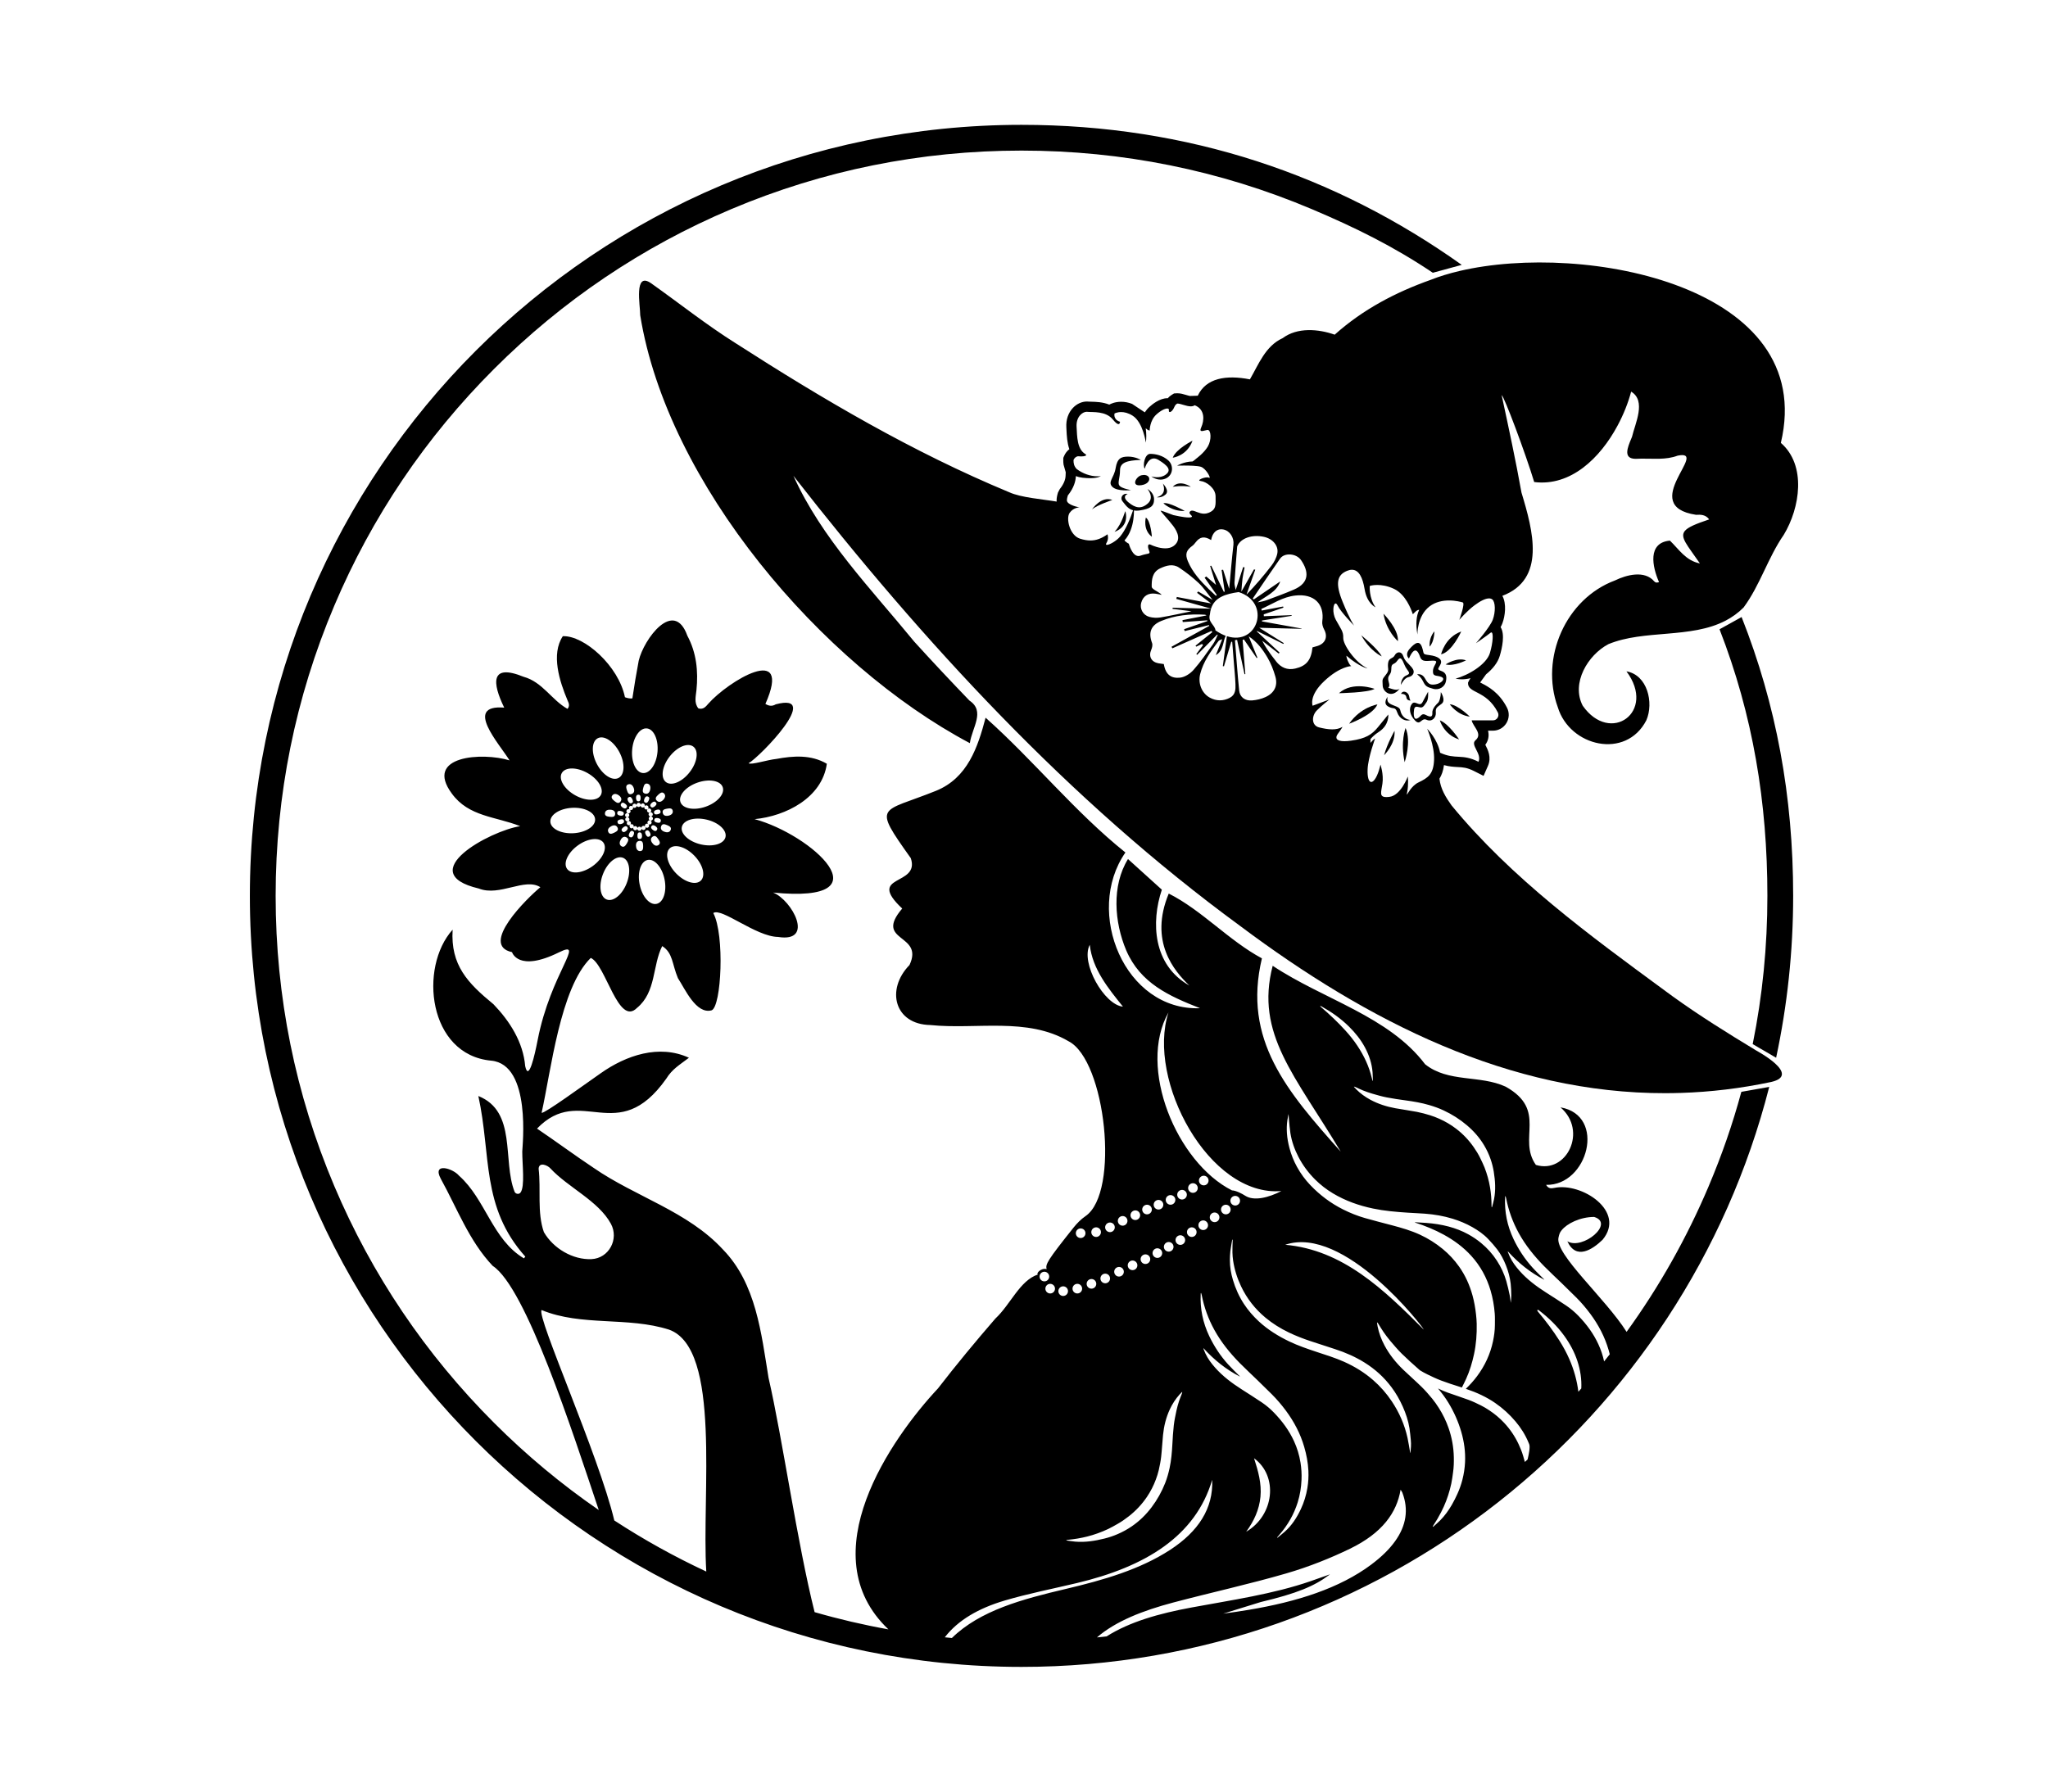 <svg viewBox="0 0 1876.14 1641.81" xmlns="http://www.w3.org/2000/svg" id="Layer_1"><path d="M1565.39,1086.7c-20.11,47.52-45.29,92.21-75.29,133.67-19.65-30.98-65.79-71.09-62.39-86.37.76-3.41,1.15-4.58,2.82-6.67,4.93-6.21,16.98-12.23,29.82-12.26,19.26,5.79-10.67,30.7-24.52,22.31,7.99,17.48,22.96,7.58,32.23-1.35,21.86-26.21-19.21-52.78-44.12-47.57-2.58.44-5.37,1.07-7.58-2.79,38.27.93,55.56-63.63,13.17-71.01,25.13,21.48,5.65,61.37-22.53,52.74-17.06-24.06,10.9-50.07-27.63-71.67-23.63-10.94-52.68-3.56-73.86-20.58-33.31-44.06-93.18-59.31-139.62-90.22-16.29,62.48,20.74,100.58,62.34,170.33-49.27-55.28-90.02-102.47-72.21-177.13-30.49-16.41-54.73-43.9-85.35-59.37-18.27,43.98,5.05,70.96,18.82,84.23-33.37-18.79-35.11-58.03-25.14-87.79l-31.01-28.06c-15.11,24.45-12.53,57.91-1.59,83.74,12.93,29.98,39.07,41.74,67.6,52.93-68.9,2.64-106.31-87.98-68.38-142.69-46.51-37.28-83.65-83.93-128.08-123.51-7.14,27-16.4,55.23-45.49,67.02-50.98,20.53-58.53,11.77-23.05,61.67,8.89,26.07-41.67,14.33-7.85,46.17-26.47,31.12,20.44,22.63,6.66,51.77-21.92,22.55-13.71,54.4,19.07,54.98,41.79,4.33,88.79-7.46,126.7,14.89,33.94,17.37,47.13,138.5,15.52,160.18-4.23,2.91-7.87,6.61-11.08,10.64-24.04,30.16-25.85,33.64-24.52,37.98-4.99-1.42-9.9,3.79-8.09,4.92-16.55,5.49-25.02,27.44-38.9,40.35-18.13,20.94-35.66,42.11-52.6,64.03-42.5,45.43-117.56,152.3-45.41,220.76-22.8-4.09-45.35-9.35-67.6-15.78-15.91-63.22-29.55-159.84-42.2-214.71-6.7-41.01-11.38-86.31-41.73-117.53-32.3-35.07-80.09-48.27-118.56-74.88-17.61-11.72-34.21-24.07-51.8-35.95,40.24-41.71,73.51,17.59,118.34-45.66,5.57-9.02,12.19-12.63,20.83-19.26-27.33-12.56-57.59-2.23-80.88,14.24-16.49,11.49-51.36,36.98-54.11,36.24,8.54-37.75,16.99-114.66,45.05-141.96,13.83,6.12,25.18,63.21,42.37,45.79,17.64-14.49,14.02-38.63,23.07-56.63,9.94,6.37,8.91,16.36,14.41,29.41,6.5,9.9,16.62,33.28,30.83,29.46,9-3.27,12.15-69.2,1.56-89.14,7.41-5.33,39.05,21.59,59.32,21.89,33.83,5.46,13.04-33.66-4.53-40.66,106.32,10.46,34.79-53.4-16.95-67.27,28.58-2.72,61.84-19.53,66.18-50.75-14.48-8.5-30.76-7.29-46.34-4.41-8.06.79-22.94,5.71-25.33,3.93,10.87-6.29,67.98-65.38,24.86-53.97-3.23,1.9-6.12,1.67-9.46-.39,25.21-57.12-34.35-20.6-52.29-.2-2.42,2.79-4.64,5.62-9.14,4.3-4.11-5.16-2.31-11.03-1.75-16.73,1.76-17.39,0-34.33-8.34-49.86-12.3-34.37-39.92,3.13-44.55,22.89-2.17,11.39-4.14,23.29-5.81,34.55-2.33.28-4.78-.3-6.81-1.07-5.76-28.56-37.21-56.68-56.9-55.94-11.01,16.57-3.02,41.4,4.34,58.85,1.21,2.63,2.19,5.02-.05,7.76-14.46-8.03-22.93-24.69-40.27-29.41-30.7-12.51-28.65,5.81-17.72,28.26-37.48-2.94-4.55,33.01,4.88,48.35-24.67-7.6-78.68-4.45-52.84,30.43,15.44,21.29,40.09,20.91,62.61,29.85-27.52,4.2-98.72,42.77-37.95,57.13,19.2,7.62,42.08-10.27,56.43-1.21-11.74,9.66-56.24,53.04-25.98,59.51,0,0,5.44,18.74,42.89.25,25.33-12.51-7.51,18.88-19.42,80.41-2.68,13.78-8.24,38.53-11.39,23.84-1.86-22.11-14.22-41.34-29.06-56.76-23.65-19.43-39.46-35.83-37.42-68.34-31.08,34.49-22.5,114.65,35.29,120.03,37.29,3.43,28.5,79.29,28.5,83.19-.06,11.75,2.63,32.16-1.64,37.72-1.48,1.9-4.6,1.32-5.46-.93-11.19-28.7,2.33-73.37-33.14-87.58,11.97,54.22,2.31,101.65,43.04,147.17-.74.91-.54.68-1.29,1.59-28.89-17.2-35.11-54.14-59.38-75.7-5.81-6.99-24.94-12.46-16.76,2.8,15,27.11,25.92,56.96,47.55,79.79,30.31,19.59,72.9,151.28,97.16,223.72-34.13-23.49-66.18-50.16-95.89-79.87-62.75-62.74-112.02-135.76-146.43-217.08-35.62-84.17-53.69-173.59-53.69-265.8s18.06-181.61,53.69-265.8c34.41-81.32,83.68-154.35,146.43-217.07,62.77-62.72,135.84-111.97,217.21-146.37,84.21-35.59,173.7-53.66,265.95-53.66s181.74,18.06,265.97,53.66c40.17,16.99,74.95,34.22,110.82,58.28l26.48-7.22c-115.54-82.25-250.61-128.32-403.28-128.32-390.4,0-706.88,316.31-706.88,706.49s316.48,706.49,706.88,706.49c329.95,0,607.05-225.94,684.98-531.44,0,0-25.49,4.52-25.54,4.52-8.01,29.61-17.78,57.73-29.83,86.23ZM574.08,809.34c-4.12,10.56-12.34,17.21-18.32,14.87-6-2.34-7.51-12.79-3.37-23.35,4.12-10.56,12.32-17.23,18.33-14.89,6,2.34,7.49,12.81,3.35,23.37ZM573.61,761.38c-1.27,1.09-2.56,1.54-3.65.27-1.09-1.27-.42-2.31.83-3.4,1.27-1.09,2.69-1.81,3.78-.54,1.09,1.27.32,2.57-.96,3.67ZM574.24,772.84c-1.34,2.2-2.69,3.9-4.92,2.58-2.22-1.32-1.9-3.95-.58-6.17,1.32-2.23,3.18-3.21,5.38-1.87,2.23,1.32,1.45,3.23.13,5.46ZM569.19,754.98c-1.64.44-2.99.28-3.43-1.34-.41-1.61.63-2.27,2.25-2.71,1.62-.41,3.19-.46,3.62,1.16.42,1.62-.83,2.47-2.44,2.88ZM562.85,762.92c-2.33,1.15-4.39,1.84-5.54-.47-1.16-2.33.52-4.36,2.85-5.52,2.31-1.15,4.37-.97,5.54,1.35,1.15,2.31-.54,3.49-2.85,4.64ZM571.41,745.76c-.32,1.65-1.81,1.86-3.45,1.54-1.64-.32-2.82-1.05-2.49-2.69.31-1.64,1.54-1.76,3.18-1.45,1.64.32,3.08.96,2.75,2.6ZM568.29,734.62c-1.62,2.01-3.4.97-5.41-.66-2.01-1.64-3.49-3.23-1.87-5.24,1.65-2,4.2-1.32,6.2.3,2.01,1.62,2.72,3.6,1.09,5.6ZM563.52,746.06c-.28,2.58-2.34,2.66-4.91,2.38-2.58-.28-4.69-.83-4.41-3.4.28-2.56,2.8-3.37,5.37-3.1,2.58.28,4.23,1.56,3.95,4.12ZM580.38,765.22c-.68,1.53-1.64,2.5-3.18,1.83-1.53-.68-1.38-1.9-.71-3.43.68-1.53,1.62-2.79,3.16-2.11,1.53.68,1.4,2.17.72,3.71ZM581.42,760.7c-1.01-.33-1.57-1.43-1.24-2.42,0-.02.02-.05.03-.06-.02.02-.03.05-.05.06-.66.83-1.86.98-2.69.32-.83-.66-.99-1.86-.33-2.69.03-.05.06-.08.09-.09-.03.03-.06.05-.11.08-.9.55-2.08.28-2.64-.63-.55-.9-.28-2.08.61-2.64.02-.02.03-.02.05-.03-.02.02-.05.02-.05.02-1.04.22-2.05-.44-2.28-1.48-.22-1.04.44-2.06,1.48-2.27.05-.02.09-.02.14-.02-.05,0-.09,0-.14-.02-1.04-.14-1.76-1.12-1.62-2.16.14-1.05,1.12-1.79,2.17-1.64h.06s-.05,0-.06-.02c-.93-.5-1.27-1.67-.77-2.61.49-.93,1.65-1.27,2.58-.79.02,0,.03.02.05.02l-.03-.03c-.71-.79-.65-2,.14-2.71.8-.71,2-.64,2.72.14.02.03.05.05.06.08-.02-.03-.03-.06-.05-.09-.41-.98.08-2.09,1.07-2.49.98-.39,2.09.08,2.5,1.07,0,.02.02.03.02.05v-.06c-.05-1.05.79-1.95,1.86-1.97,1.05-.05,1.94.79,1.98,1.86v.05s.02-.05.02-.05c.33-1.01,1.4-1.57,2.41-1.24,1.01.33,1.57,1.42,1.24,2.42t-.02.03s.02-.02.03-.03c.64-.83,1.86-.98,2.69-.32.83.65.99,1.86.33,2.69-.03.05-.06.08-.09.09.03-.03.06-.05.11-.08.9-.55,2.08-.28,2.64.61.57.91.28,2.09-.61,2.66-.03.02-.06.03-.09.03.03,0,.08-.02.09-.02,1.04-.22,2.05.44,2.28,1.48.22,1.04-.44,2.06-1.48,2.27-.05.02-.09.02-.13.02.03,0,.08,0,.13.02,1.04.14,1.76,1.12,1.62,2.17-.14,1.05-1.12,1.78-2.17,1.62-.03,0-.06-.02-.08-.02.02,0,.03.02.06.03.94.5,1.29,1.67.79,2.61-.49.93-1.65,1.27-2.58.79-.03-.02-.06-.03-.09-.05.03.02.05.03.08.06.71.79.65,2-.14,2.71-.8.71-2.01.65-2.72-.14-.02-.03-.05-.05-.06-.08.02.03.03.06.05.09.41.97-.08,2.09-1.07,2.49-.98.39-2.09-.08-2.5-1.07-.02-.03-.02-.05-.02-.06v.08c.03,1.05-.79,1.94-1.86,1.97-1.05.05-1.94-.79-1.98-1.86v-.05s-.02.03-.02.05c-.33,1.01-1.4,1.57-2.41,1.24ZM575.99,730.48c1.48-.77,2.36.11,3.13,1.59.79,1.48,1.18,3-.33,3.78-1.48.79-2.56-.25-3.35-1.73-.77-1.49-.93-2.85.55-3.63ZM582.66,731.2c-.05-1.67.39-2.96,2.08-3.02,1.67-.06,2.08,1.1,2.12,2.77.06,1.68-.25,3.23-1.92,3.29-1.68.06-2.22-1.35-2.28-3.04ZM597.91,766.59c2.14-1.46,3.54.03,5.02,2.16,1.46,2.12,2.44,4.08.32,5.55-2.14,1.46-4.39.08-5.85-2.05-1.48-2.11-1.61-4.2.52-5.66ZM596.84,756.98c.99-1.34,2.42-.88,3.78.13,1.34,1.01,2.08,2.16,1.09,3.51-1.01,1.34-2.17.91-3.51-.08-1.34-1.01-2.36-2.22-1.35-3.56ZM602.15,753.78c-1.65-.31-3.08-.96-2.75-2.6.31-1.64,1.81-1.86,3.45-1.54,1.64.32,2.8,1.05,2.49,2.69-.32,1.64-1.54,1.78-3.18,1.45ZM602.8,746.01c-1.62.41-3.19.46-3.62-1.16-.44-1.62.83-2.45,2.44-2.88,1.64-.44,2.99-.3,3.43,1.34.41,1.62-.63,2.27-2.25,2.71ZM600,738.69c-1.26,1.09-2.68,1.81-3.76.53-1.09-1.27-.31-2.58.96-3.67,1.27-1.09,2.57-1.54,3.65-.27,1.09,1.27.42,2.31-.85,3.4ZM595.55,723.84c-.66,2.52-2.14,3.97-4.64,3.32-2.5-.65-2.3-2.71-1.65-5.21.65-2.5,1.48-4.52,3.98-3.87,2.5.65,2.96,3.26,2.31,5.76ZM594.32,733.33c-.68,1.53-1.62,2.8-3.16,2.12-1.53-.68-1.4-2.19-.72-3.71.68-1.54,1.64-2.52,3.16-1.84,1.54.68,1.4,1.89.72,3.43ZM594.82,766.46c-1.48.77-2.36-.11-3.13-1.59-.79-1.48-1.16-3.01.32-3.78,1.5-.79,2.58.25,3.37,1.73.77,1.5.93,2.86-.55,3.63ZM588.15,765.74c.05,1.67-.39,2.96-2.08,3.02-1.67.06-2.08-1.1-2.12-2.77-.06-1.68.25-3.23,1.92-3.29,1.68-.06,2.22,1.35,2.28,3.04ZM582.61,774.96c-.09-2.6.93-4.41,3.52-4.48,2.58-.09,2.96,1.94,3.04,4.52.09,2.58-.16,4.75-2.72,4.85-2.6.08-3.76-2.28-3.84-4.88ZM601.41,828.22c-6.31,1.27-13.23-6.72-15.45-17.83-2.25-11.12,1.05-21.16,7.38-22.44,6.29-1.26,13.23,6.72,15.45,17.84,2.23,11.13-1.07,21.16-7.38,22.42ZM608.34,762.01c-2.39-.99-3.6-2.67-2.61-5.07.99-2.38,2.99-1.87,5.38-.88,2.39.99,4.25,2.11,3.26,4.5-.99,2.38-3.63,2.44-6.03,1.45ZM611.12,740.96c2.53-.46,4.72-.52,5.18,2.03.46,2.53-1.73,4.03-4.28,4.48-2.55.44-4.48-.3-4.94-2.85-.46-2.55,1.5-3.21,4.04-3.67ZM642,806.9c-4.63,4.48-14.76,1.51-22.64-6.64-7.9-8.13-10.56-18.38-5.92-22.86,4.61-4.47,14.76-1.5,22.64,6.66,7.9,8.13,10.54,18.36,5.92,22.85ZM664.61,767.03c-1.46,6.26-11.61,9.25-22.64,6.67-11.05-2.6-18.8-9.77-17.34-16.03,1.46-6.28,11.61-9.25,22.64-6.66,11.05,2.56,18.8,9.76,17.34,16.02ZM662.07,721.27c2.14,6.06-4.78,14.05-15.47,17.84-10.67,3.79-21.09,1.95-23.23-4.12-2.17-6.06,4.75-14.05,15.44-17.84,10.7-3.79,21.1-1.95,23.26,4.12ZM613.4,693.25c6.95-8.97,16.69-13.04,21.78-9.1,5.1,3.92,3.6,14.4-3.35,23.35-6.94,8.97-16.68,13.04-21.78,9.11-5.1-3.95-3.59-14.4,3.35-23.37ZM608.43,727.14c1.75,1.9.71,4.33-1.18,6.09-1.9,1.76-3.95,2.19-5.7.28-1.76-1.9-.47-3.51,1.42-5.26,1.9-1.78,3.7-3.02,5.46-1.12ZM579.12,686.86c.98-11.28,6.99-19.98,13.39-19.43,6.4.57,10.79,10.18,9.82,21.48-.99,11.3-6.99,20-13.41,19.43-6.42-.55-10.81-10.16-9.8-21.48ZM575.58,718.68c2.45-.82,4.23,1.13,5.05,3.59.8,2.47.33,4.48-2.12,5.3-2.45.82-3.4-1.02-4.2-3.49-.8-2.45-1.2-4.59,1.27-5.4ZM572.62,736.41c1.34,1.01,2.36,2.22,1.35,3.56-.99,1.34-2.42.87-3.78-.13-1.34-1.01-2.08-2.16-1.09-3.51,1.01-1.34,2.17-.91,3.51.08ZM547.57,676.46c5.7-2.99,14.6,2.72,19.86,12.75,5.29,10.04,4.94,20.61-.76,23.62-5.7,2.99-14.59-2.72-19.87-12.76-5.27-10.04-4.92-20.61.77-23.6ZM514.65,708.34c3.16-5.59,13.74-5.59,23.6,0,9.85,5.59,15.28,14.66,12.12,20.25-3.18,5.6-13.75,5.62-23.62.02-9.85-5.59-15.28-14.65-12.1-20.27ZM504.17,752.96c-.35-6.42,8.54-12.13,19.87-12.76,11.31-.63,20.79,4.08,21.13,10.5.36,6.42-8.53,12.15-19.86,12.78-11.31.63-20.79-4.08-21.15-10.51ZM519.51,796.17c-3.78-5.21.61-14.84,9.8-21.48,9.19-6.66,19.68-7.82,23.46-2.61,3.76,5.22-.63,14.84-9.8,21.49-9.19,6.64-19.7,7.8-23.46,2.6ZM504.2,1070.58c16.18,17.48,44.07,29.79,55.43,50.75,7.6,14.05-1.81,31.67-17.78,32.4-16.98.77-34.95-9.71-43.62-24.77-6.34-18.02-2.56-38.98-4.8-58.05.33-6.67,8.4-3.07,10.76-.33ZM562.75,1393.21v-.02c-14.22-59.82-71.58-187.28-66.59-192.8,36.71,15.15,79.05,5.87,116.79,17.97,48.15,17.34,29.71,151.29,34.07,221.64-29.27-13.64-57.39-29.27-84.26-46.8ZM1287.65,1008.27c7.27,1.01,14.51,2.2,21.57,4.28,4.59,1.34,9.09,2.94,13.42,4.99,7.63,3.57,14.71,8.07,21.18,13.55,6.25,5.3,11.6,11.36,15.81,18.44,2.39,4.01,4.36,8.23,5.88,12.63,1.29,3.73,2.27,7.55,2.9,11.44,1.35,8.39,1.9,16.79.27,25.16-.49,2.47-1.23,4.91-1.84,7.35-.13,0-.27-.02-.39-.02-.03-.42-.08-.83-.08-1.24-.02-5.6-.42-11.17-1.34-16.69-1.04-6.34-2.77-12.51-5.11-18.5-1.12-2.82-2.49-5.54-3.79-8.29-1.73-3.62-3.84-7-6.12-10.29-4.53-6.5-9.91-12.15-16.21-16.93-4.75-3.62-9.87-6.62-15.31-9.03-2.72-1.2-5.52-2.33-8.37-3.19-3.97-1.21-7.98-2.33-12.04-3.12-6.56-1.26-13.19-2.12-19.75-3.32-8.01-1.46-15.7-3.9-22.94-7.79-4.78-2.58-9.16-5.74-13.01-9.61-.71-.71-1.35-1.46-2.03-2.2.05-.08.09-.16.14-.24.42.14.88.24,1.29.42,2.28,1.04,4.53,2.19,6.86,3.1,2.77,1.09,5.59,2.12,8.45,2.94,4.37,1.27,8.76,2.55,13.22,3.43,5.74,1.12,11.53,1.94,17.34,2.74ZM1210.24,922.84c-.39-.31-.64-.77-.96-1.15.52.08.9.24,1.24.42,9.25,5.15,17.78,11.16,25.19,18.46,5.89,5.79,10.89,12.1,14.67,19.12,3.89,7.24,6.34,14.79,6.99,22.66.22,2.64.2,5.3.3,7.95-.11,0-.22.02-.33.02-.24-.94-.49-1.89-.72-2.85-2.49-10.34-7-20.03-13.12-29.22-3.27-4.94-7-9.61-11.06-14.07-6.86-7.55-14.32-14.62-22.19-21.34ZM1256.34,1433.51c-29.24,21.9-68.4,34.22-112.32,41.56-7.76,1.31-15.58,2.45-23.41,3.49l.05-.02,34.19-10.57s.03-.02.05-.02c33.28-7.91,49.11-14.6,62.5-24.66,0,0,.02-.02.03-.02.31-.24.63-.49.94-.72-6.91,2.44-12.16,4.34-17.48,6.18-34.63,11.99-72.51,17.37-109.63,24.26-29.33,5.44-56.35,13.01-77.5,26.42-2.96.35-5.92.66-8.87.94,17.17-14.87,42.01-24.58,69.8-31.94,34.43-9.13,69.82-16.87,103.7-26.72,20.58-5.99,40.39-13.92,58.27-22.58,29.66-14.38,42.88-33.06,46.4-54.08.53.88,1.26,1.73,1.61,2.64,5.88,15.36,3.62,30.16-6.55,44.4-5.19,7.3-12.46,14.45-21.78,21.42ZM1135.57,1260.89c-3.53-3.57-7.18-7.02-10.53-10.73-7.03-7.77-12.76-16.46-17.28-25.92-5.84-12.24-8.47-25.13-7.82-38.66.02-.25.09-.5.14-.76.09,0,.19-.02.28-.03.19.66.42,1.31.55,1.97,2.16,11.19,6.03,21.76,11.5,31.74,6.25,11.38,14.35,21.35,23.41,30.56,5.22,5.3,10.72,10.34,16.05,15.53,4.39,4.26,8.75,8.54,13.09,12.84,4.74,4.71,9.05,9.79,13.03,15.14,7.47,10.1,13.26,21.05,16.77,33.17,2.08,7.16,3.48,14.43,3.84,21.87.25,5.33-.05,10.65-.94,15.92-1.12,6.69-3.1,13.09-5.96,19.21-3.67,7.82-8.26,15-14.79,20.77-2.16,1.92-4.45,3.71-6.69,5.55-.09-.11-.19-.2-.28-.32.72-.85,1.42-1.7,2.14-2.53,7.58-8.73,13.25-18.54,16.71-29.58,2.11-6.72,3.21-13.63,3.51-20.63.24-5.33-.09-10.65-.94-15.92-1.09-6.84-3.1-13.39-5.98-19.65-4.47-9.74-10.76-18.22-18.17-25.9-3.43-3.56-7.21-6.78-11.31-9.54-6.18-4.14-12.46-8.12-18.72-12.13-8.75-5.6-17.01-11.8-23.95-19.61-3.53-3.98-6.7-8.21-8.97-13.06-.69-1.5-1.27-3.04-1.9-4.56.08-.06.16-.11.25-.16,9.6,10.57,20.58,19.39,33.31,25.92-.08-.2-.2-.36-.35-.5ZM1099.73,1119.04c2-1.39,4.75-.9,6.14,1.12,1.39,2,.9,4.74-1.1,6.12-2,1.4-4.75.9-6.14-1.1-1.39-2-.9-4.75,1.1-6.14ZM1100.23,1078.1c2-1.38,4.75-.88,6.14,1.12,1.38,2,.88,4.74-1.12,6.14-2,1.38-4.74.88-6.14-1.12-1.39-2-.88-4.75,1.12-6.14ZM1110.16,1111.8c2-1.39,4.75-.88,6.14,1.12,1.38,2,.9,4.74-1.1,6.14-2.01,1.38-4.75.88-6.14-1.12-1.4-2-.9-4.75,1.1-6.14ZM1125.49,1111.91c-2.01,1.38-4.75.9-6.14-1.12-1.4-2-.9-4.74,1.1-6.12,2-1.4,4.75-.9,6.14,1.1,1.38,2,.9,4.75-1.1,6.14ZM1129.06,1096.57c2-1.38,4.75-.88,6.14,1.12,1.38,2,.88,4.75-1.12,6.14-2,1.39-4.74.88-6.14-1.12-1.38-2-.88-4.74,1.12-6.14ZM1148.82,1336.19c22.41,16.44,18.47,52.29-7.21,67.33,7.07-9.68,11.94-20.06,13.09-32.1,1.13-12.07-2.06-23.41-5.88-35.23ZM1292.06,1331.53c-.16-.3-.25-.63-.31-.96-.77-4.33-1.39-8.7-2.33-13-2.66-12.07-7.54-23.21-14.38-33.48-4.85-7.27-10.56-13.8-17.17-19.54-7.98-6.95-16.88-12.42-26.51-16.73-8.23-3.68-16.87-6.31-25.41-9.14-8.4-2.79-16.77-5.65-24.77-9.47-10.15-4.86-19.64-10.73-27.95-18.39-5.21-4.82-9.82-10.12-13.71-16.07-4.45-6.8-7.73-14.15-10.05-21.93-1.78-5.93-2.83-11.99-2.79-18.21.02-2.69.11-5.41.42-8.09.44-3.56,1.13-7.08,1.72-10.62h.36c.02.17.03.35.03.52-.08,3.71-.27,7.41-.2,11.13.03,2.55.28,5.11.64,7.63,1.24,8.2,3.73,16.03,7.29,23.52,5.32,11.16,12.76,20.69,22.27,28.61,6.56,5.46,13.75,9.93,21.45,13.63,6.39,3.07,13,5.63,19.72,7.87,7.52,2.5,15.07,4.92,22.61,7.38,9.52,3.08,18.63,7.05,27.14,12.37,9.6,6.01,17.84,13.47,24.61,22.55,4.14,5.54,7.54,11.5,10.34,17.81,2.82,6.34,5.02,12.87,6.11,19.73.57,3.59.85,7.22,1.23,10.84.44,4.03.03,8.04-.35,12.05ZM1177.35,1140.58c54.02-18.44,126.94,76.11,126.94,77.73-36.43-36.54-74.08-73.07-126.94-77.73ZM1070.42,927.72c-20.22,61.89,37.09,169.28,103.46,163.63-11.69,6.01-25.02,9.44-33.08,4.34-2.85-1.9-8.76-4.91-12.21-4.94-50.6-25.52-86.79-112.55-58.17-163.03ZM1095.36,1092.21c-2,1.38-4.75.9-6.14-1.1-1.39-2-.9-4.75,1.1-6.14,2.01-1.38,4.75-.9,6.14,1.1,1.39,2.01.9,4.75-1.1,6.14ZM1094.27,1132.62c-2,1.38-4.74.9-6.12-1.1-1.4-2-.9-4.75,1.1-6.14,2-1.38,4.75-.9,6.14,1.1,1.38,2,.9,4.75-1.12,6.14ZM1085.36,1098.32c-2,1.39-4.75.9-6.14-1.1-1.39-2-.9-4.75,1.12-6.14,2-1.38,4.74-.9,6.12,1.1,1.4,2,.9,4.75-1.1,6.14ZM1083.81,1139.89c-2.01,1.38-4.75.9-6.14-1.1-1.38-2.01-.9-4.75,1.1-6.14,2-1.39,4.75-.9,6.14,1.1,1.38,2,.9,4.75-1.1,6.14ZM1074.81,1103.1c-2,1.39-4.74.88-6.12-1.12-1.4-2-.9-4.75,1.1-6.14,2-1.38,4.75-.88,6.14,1.12,1.38,2,.9,4.74-1.12,6.14ZM1073.15,1146.09c-2,1.38-4.74.88-6.14-1.12-1.38-2-.88-4.75,1.12-6.14,2-1.38,4.75-.88,6.14,1.12,1.38,2,.88,4.74-1.12,6.14ZM1058.77,1100.25c2-1.38,4.75-.88,6.14,1.12,1.38,2,.9,4.75-1.12,6.14-2,1.38-4.74.88-6.12-1.12-1.4-2-.9-4.74,1.1-6.14ZM1057.73,1144.58c2.01-1.38,4.75-.88,6.14,1.12,1.4,2,.9,4.74-1.1,6.14-2,1.38-4.75.88-6.14-1.12-1.39-2-.9-4.75,1.1-6.14ZM1048.26,1104.67c2-1.4,4.74-.9,6.14,1.1,1.39,2,.88,4.75-1.12,6.14-2,1.38-4.75.9-6.14-1.12-1.38-2-.88-4.74,1.12-6.12ZM1046.8,1150.16c2-1.4,4.75-.9,6.14,1.1,1.38,2,.88,4.75-1.12,6.14-2,1.38-4.74.9-6.14-1.1-1.38-2.01-.88-4.75,1.12-6.14ZM1037.54,1109.88c2-1.4,4.74-.9,6.14,1.1,1.39,2,.88,4.75-1.12,6.14-2,1.38-4.75.9-6.14-1.12-1.38-2-.88-4.74,1.12-6.12ZM1035,1155.8c2-1.39,4.75-.9,6.14,1.1,1.38,2,.9,4.75-1.1,6.14-2.01,1.38-4.75.9-6.14-1.1-1.38-2.01-.9-4.75,1.1-6.14ZM1032.07,1116.15c1.38,2,.88,4.75-1.12,6.14-2,1.39-4.74.9-6.14-1.12-1.38-2-.88-4.74,1.12-6.12,2-1.4,4.75-.9,6.14,1.1ZM1022.6,1161.68c2-1.38,4.75-.9,6.14,1.1,1.39,2,.9,4.75-1.12,6.14-2,1.38-4.74.9-6.12-1.1-1.4-2-.9-4.75,1.1-6.14ZM1019.34,1128.21c-2,1.39-4.74.9-6.14-1.12-1.39-2-.88-4.74,1.12-6.12,2-1.4,4.75-.9,6.14,1.1,1.38,2,.88,4.75-1.12,6.14ZM998.3,865.72c2.5,22.44,17.07,40,30.42,56.66-17.12-1.51-39.1-40.28-30.42-56.66ZM1012.49,1167.03c2.42,0,4.41,1.98,4.41,4.42s-1.98,4.41-4.41,4.41-4.41-1.98-4.41-4.41,1.97-4.42,4.41-4.42ZM1001.64,1125.38c2-1.38,4.74-.9,6.14,1.1,1.38,2,.88,4.75-1.12,6.14-2,1.38-4.75.9-6.14-1.1-1.38-2-.88-4.75,1.12-6.14ZM999.87,1171.96c2.44,0,4.41,1.98,4.41,4.41s-1.97,4.42-4.41,4.42-4.41-1.98-4.41-4.42,1.97-4.41,4.41-4.41ZM995.94,1407.92c6.67-1.68,13.11-4.03,19.28-6.94,2.91-1.38,5.7-3.02,8.5-4.59,3.7-2.08,7.13-4.5,10.42-7.08,6.53-5.13,12.04-11.03,16.55-17.72,3.41-5.07,6.15-10.42,8.2-16.02,1.04-2.83,2-5.7,2.64-8.59.91-4.04,1.73-8.12,2.19-12.21.74-6.59,1.04-13.22,1.7-19.83.8-8.04,2.69-15.89,6.15-23.41,2.31-4.99,5.27-9.63,9.05-13.83.68-.76,1.43-1.48,2.16-2.22.09.03.17.08.27.11-.11.44-.17.9-.33,1.32-.9,2.36-1.9,4.69-2.68,7.08-.9,2.85-1.73,5.73-2.34,8.64-.94,4.44-1.89,8.91-2.41,13.39-.66,5.78-.99,11.58-1.31,17.39-.39,7.29-.99,14.54-2.53,21.73-1.01,4.66-2.3,9.27-4.06,13.75-3.12,7.9-7.25,15.34-12.49,22.28-5.07,6.7-11.05,12.6-18.21,17.48-4.06,2.77-8.37,5.13-12.93,7.08-3.85,1.67-7.85,3.01-11.96,4.03-8.83,2.2-17.73,3.6-26.83,2.83-2.69-.24-5.37-.71-8.04-1.07v-.39c.44-.06.88-.16,1.32-.2,5.96-.58,11.88-1.54,17.7-3.01ZM987.46,1126.37c2-1.38,4.75-.9,6.14,1.1,1.38,2,.88,4.75-1.12,6.14-2,1.38-4.74.9-6.14-1.1-1.38-2.01-.88-4.75,1.12-6.14ZM986.92,1176.36c2.42,0,4.41,1.98,4.41,4.42s-1.98,4.41-4.41,4.41-4.41-1.98-4.41-4.41,1.97-4.42,4.41-4.42ZM973.96,1178.65c2.44,0,4.41,1.98,4.41,4.41s-1.97,4.42-4.41,4.42-4.41-1.98-4.41-4.42,1.98-4.41,4.41-4.41ZM966.47,1180.79c0,2.42-1.97,4.41-4.41,4.41s-4.41-1.98-4.41-4.41,1.98-4.42,4.41-4.42,4.41,1.98,4.41,4.42ZM956.19,1165.33c2.42-.3,4.63,1.42,4.92,3.82.32,2.42-1.4,4.63-3.82,4.92-2.41.32-4.61-1.4-4.92-3.82-.3-2.41,1.42-4.61,3.82-4.92ZM920.22,1466.6c21.53-6.37,44.06-10.78,66.15-16.02,63-14.95,108.86-42.96,124.09-94.63,1.15,26.26-12.79,47.39-38.41,64.11-27.77,18.11-61.29,27.76-95.54,35.83-39.76,9.38-78.56,19.64-104.5,44.99-2.17-.19-4.34-.39-6.5-.63,12.16-15.8,31.12-26.67,54.71-33.64ZM1396.9,1339.57c-.46-1.75-.99-3.48-1.48-5.21-.6-2.11-1.32-4.19-2.14-6.22-.66-1.67-1.38-3.32-2.16-4.96-3.38-7.18-7.76-13.64-13.15-19.4-4.08-4.36-8.62-8.18-13.58-11.45-2.49-1.65-5.05-3.24-7.73-4.56-3.7-1.86-7.47-3.63-11.34-5.08-6.26-2.34-12.63-4.31-18.91-6.59-3.12-1.12-6.14-2.41-9.08-3.87,3.49,4.15,6.74,8.5,9.57,13.16,5.07,8.34,9,17.2,11.74,26.61,2.64,9.1,3.92,18.36,3.46,27.88-.27,5.4-1.07,10.72-2.41,15.94-1.15,4.42-2.64,8.72-4.53,12.89-1.57,3.48-3.27,6.86-5.15,10.13-2.99,5.15-6.44,9.98-10.68,14.27-2.05,2.08-4.31,3.95-6.48,5.92-.11-.09-.24-.19-.35-.28.24-.41.44-.85.71-1.26,2.52-3.81,4.85-7.74,6.92-11.8.87-1.68,1.68-3.4,2.47-5.13,3.05-6.78,5.32-13.83,6.89-21.1.74-3.43,1.15-6.94,1.64-10.42.66-4.59.8-9.21.69-13.83-.2-9.16-1.79-18.05-4.8-26.67-2.27-6.53-5.27-12.7-8.97-18.49-1.87-2.91-3.82-5.79-6.03-8.45-3.05-3.7-6.2-7.35-9.61-10.7-5.52-5.41-11.34-10.48-16.92-15.83-6.77-6.51-12.63-13.8-17.12-22.17-2.96-5.54-5.15-11.39-6.4-17.58-.22-1.13-.36-2.28-.54-3.43.09-.05.19-.09.28-.14.31.41.69.8.96,1.24,1.56,2.45,2.97,5,4.64,7.36,1.97,2.83,4.03,5.63,6.26,8.26,3.4,4.01,6.81,8.04,10.54,11.74,4.82,4.75,9.88,9.25,14.95,13.74.57.49,1.1.99,1.67,1.48,2.27,1.37,4.58,2.68,6.95,3.82,4.11,1.97,8.21,3.97,12.46,5.57,5.46,2.08,11.05,3.86,16.63,5.62.82.25,1.62.52,2.44.79,1.35-2.66,2.68-5.32,3.92-8.04,3.26-7.18,5.51-14.71,7.18-22.41,2-9.22,2.67-18.55,2.47-27.96-.05-2.83-.3-5.68-.61-8.5-.66-5.89-1.65-11.71-3.23-17.43-2.61-9.49-6.58-18.35-12.26-26.4-4.3-6.07-9.32-11.49-15.07-16.21-6.36-5.22-13.25-9.57-20.71-13.03-8.21-3.81-16.87-6.31-25.6-8.62-8.34-2.2-16.69-4.31-24.99-6.69-6.86-1.95-13.47-4.64-19.86-7.82-11.34-5.68-21.35-13.19-30.1-22.36-4.77-5-8.83-10.56-12.16-16.6-3.05-5.52-5.37-11.34-6.97-17.45-1.13-4.36-1.98-8.78-2.28-13.3-.27-4-.19-7.99.38-11.96.28-1.97.69-3.9,1.05-5.85.25,1.64.24,3.23.39,4.82.39,4.22.69,8.45,1.34,12.64,1.2,7.68,3.79,14.93,7.35,21.82,3.98,7.71,9.11,14.59,15.23,20.71,4.96,4.94,10.48,9.22,16.51,12.82,11.39,6.81,23.71,11.14,36.65,13.85,10.46,2.19,21.08,3.07,31.74,3.78,5.26.36,10.54.53,15.8.93,8.62.65,17.09,2.09,25.37,4.63,6.31,1.94,12.35,4.45,18.08,7.71,5.33,3.04,10.34,6.51,14.57,10.97,2.85,3.01,5.62,6.11,8.12,9.38,3.41,4.47,6,9.47,8.07,14.71,2.17,5.43,3.67,11.05,4.33,16.85.41,3.54.5,7.13.55,10.72.03,2.25-.3,4.52-.46,6.77-.41-2.27-.49-4.56-.94-6.77-.94-4.45-1.92-8.91-3.18-13.26-1.92-6.64-4.86-12.87-8.62-18.68-3.98-6.15-8.81-11.53-14.48-16.19-3.67-3.02-7.57-5.66-11.74-7.95-5.68-3.13-11.69-5.43-17.95-7.1-6.77-1.79-13.63-2.83-20.6-3.34-3.51-.27-7.02-.42-10.54-.63.24.22.5.36.77.46,8.95,2.9,17.61,6.44,25.85,10.94,9.44,5.16,17.99,11.47,25.24,19.43,8.37,9.22,14.18,19.89,17.7,31.82,2.03,6.88,3.23,13.91,3.79,21.04.27,3.48.14,7,.14,10.51-.02,4.99-.69,9.91-1.71,14.78-2.47,11.79-7.43,22.47-14.63,32.12-3.1,4.14-6.55,7.98-10.28,11.56,4.94,1.68,9.8,3.54,14.52,5.84,4.3,2.09,8.47,4.42,12.4,7.16,6.92,4.8,13.14,10.42,18.6,16.9,4.94,5.85,8.98,12.24,11.9,19.32.24.5.44,1.01.63,1.51,1.01,2.6-.28,9.13-1.48,14-.83.76-1.67,1.53-2.5,2.28ZM1408.5,1200.01c.54.14.9.35,1.23.6,8.83,6.72,16.74,14.37,23.26,23.4,5.18,7.16,9.33,14.84,12.08,23.24,2.66,8.12,3.93,16.46,3.52,24.99-.14.19-.3.36-.47.53-.58.66-1.16,1.34-1.78,2-.13.16-.27.33-.44.49-1.23-10.35-4.08-20.3-8.26-29.9-2.6-5.95-5.7-11.64-9.19-17.12-5.9-9.28-12.51-18.03-19.61-26.44-.35-.41-.53-.94-.8-1.42.33.09.58.2.82.33-.13-.24-.24-.47-.36-.71ZM1469.49,1247.44c-1.15-5.43-2.91-10.68-5.26-15.75-4.47-9.72-10.75-18.21-18.16-25.88-3.45-3.57-7.22-6.78-11.33-9.54-6.17-4.14-12.45-8.12-18.71-12.13-8.75-5.6-17.03-11.8-23.95-19.61-3.54-3.98-6.7-8.21-8.97-13.06-.71-1.5-1.29-3.05-1.92-4.56.08-.06.17-.11.25-.16,9.61,10.57,20.58,19.39,33.33,25.92-.08-.22-.22-.36-.36-.5-3.51-3.57-7.18-7.02-10.53-10.73-7.02-7.79-12.76-16.46-17.28-25.93-5.84-12.23-8.47-25.11-7.8-38.66.02-.24.08-.49.13-.74.09,0,.19-.02.28-.03.19.66.44,1.31.57,1.97,2.16,11.19,6.03,21.76,11.49,31.74,6.25,11.38,14.37,21.35,23.43,30.56,5.22,5.3,10.7,10.34,16.05,15.53,4.37,4.26,8.73,8.54,13.08,12.84,4.75,4.71,9.05,9.79,13.03,15.14,7.49,10.09,13.26,21.05,16.77,33.17.38,1.27.72,2.56,1.05,3.86-1.71,2.2-3.45,4.39-5.19,6.58Z"></path><path d="M1575.24,576.59c30.64,78.72,43.84,158.86,43.84,244.32,0,46.21-4.45,91.3-13.46,135.8l21.46,12.49c10.22-47.82,15.61-97.43,15.61-148.29,0-91.51-15.55-175.28-47.24-255.53-.31.17-19.02,10.53-20.2,11.21Z"></path><path d="M575.67,752.37h.01s.01,0,.01,0h-.03Z"></path><path d="M584,758.67c.03-.09.07-.16.11-.23.3-.55.89-.94,1.58-.95h.1c.11,0,.23.01.35.04.26.04.47.14.68.27.1.06.2.14.29.23.07.07.14.14.2.23.07.09.13.17.17.27l.09.22h.01c-.03-.23,0-.46.07-.69.04-.17.12-.35.23-.5.04-.09.1-.16.17-.23.06-.06.11-.13.2-.19.14-.13.32-.23.5-.3.25-.1.49-.14.73-.14.13,0,.26.01.39.04.4.09.78.3,1.06.63-.32-.73-.14-1.63.47-2.19.65-.59,1.58-.65,2.29-.2-.59-.59-.76-1.51-.35-2.27.42-.78,1.28-1.14,2.09-.96-.76-.33-1.24-1.14-1.11-2.01.12-.88.82-1.52,1.65-1.63-.85-.04-1.58-.65-1.77-1.51-.17-.83.22-1.65.92-2.06-.79.2-1.63-.11-2.09-.85-.46-.75-.36-1.67.19-2.29-.66.49-1.6.49-2.27-.04-.66-.52-.89-1.38-.65-2.14-.47.63-1.32.92-2.13.66-.81-.26-1.32-1.01-1.32-1.81-.23.76-.94,1.34-1.77,1.37-.88.03-1.64-.53-1.88-1.32.1.82-.37,1.65-1.19,1.97-.78.32-1.65.09-2.17-.53.01.06.04.12.06.17.03.07.04.13.06.2.01.07.03.14.03.23.06.58-.16,1.17-.63,1.6-.16.14-.33.26-.52.33-.04.03-.1.04-.16.06-.09.03-.17.06-.24.07-.23.03-.46.03-.69-.01-.06,0-.13-.01-.19-.04-.07-.01-.14-.03-.22-.07-.03-.01-.07-.03-.1-.04-.01,0-.03,0-.03-.01-.03-.01-.07-.04-.1-.06,0,0,.01.01.03.03t.03.03c.06.07.11.14.16.23.03.03.04.06.06.07.06.1.12.22.14.32.04.1.07.2.09.3.03.11.04.24.04.36,0,.32-.07.62-.23.91-.07.12-.14.23-.23.33-.24.3-.59.52-.95.6-.07.03-.16.04-.26.06-.13.01-.26,0-.39,0-.07,0-.14,0-.22-.01,0,0,0,.01.01.01.13.06.26.14.36.23.09.07.17.14.24.23.07.09.13.17.19.27.13.19.2.4.24.62.04.2.04.42.01.63-.03.22-.1.43-.2.62-.01.04-.04.09-.07.12-.01.04-.04.1-.09.13-.03.06-.07.1-.11.14-.07.1-.16.17-.26.23-.07.09-.17.14-.26.17-.07.06-.14.09-.22.1-.09.04-.19.07-.27.09-.04.01-.07.03-.11.01h-.01s.09.01.13.03c.06,0,.09.01.14.03.1.01.2.04.29.09.1.04.2.09.3.14.03.03.07.04.1.09.09.06.17.13.24.22l.13.13h0c.1.13.17.24.23.37.03.07.06.14.09.22.03.07.06.14.07.22.03.13.04.26.04.39s-.01.24-.04.37c-.03.13-.06.24-.11.36,0,.01,0,.03-.01.04-.04.09-.09.17-.14.26-.14.24-.34.45-.58.6,0,0,0,.01.01.01.06-.01.1-.01.16-.03.7-.09,1.44.24,1.84.89.2.32.29.68.29,1.02,0,.13-.01.24-.04.37-.01.1-.04.22-.09.32s-.09.19-.14.29c-.04.09-.1.17-.17.24,0,.01-.01.01-.01.03.66-.47,1.58-.46,2.26.06.66.52.89,1.38.63,2.14.01-.01.03-.04.06-.06.07-.1.16-.19.26-.26.09-.07.19-.13.27-.19.1-.06.2-.12.3-.14.07-.03.13-.04.2-.06.34-.09.7-.07,1.05.04.81.26,1.32,1.01,1.32,1.81.01-.07.04-.13.07-.19Z"></path><path d="M575.72,752.37s.01-.01.01-.01h-.01Z"></path><path d="M1608.12,962.13c-25.74-15.58-51.28-31.49-75.73-49.11-2.2-1.62-4.41-3.23-6.61-4.85-69.64-51.14-140.99-103.17-196.06-170.21-5.33-7.47-10.1-15.23-11.06-24.47,2.01-3.21,3.46-7.22,4.14-12.43,4.97,1.39,9.05,1.59,12.54,1.78,4.78.24,8.56.44,14.85,3.6l8.87,4.48,4.01-9.09c3.46-7.85-.11-14.9-2.25-19.1-.05-.09-.09-.2-.14-.3,2.6-3.53,3.54-7.69,2.68-12.08-.06-.28-.13-.57-.19-.83h4.48c5.1,0,9.72-2.61,12.37-6.97,2.64-4.34,2.82-9.65.49-14.16-7.25-14.08-17.4-19.34-23.48-22.47-.33-.17-.71-.36-1.09-.57l5.43-7.47c5.88-4.77,10.67-10.53,12.56-16.95,2.11-7.1,4.94-19.79.76-26.28.69-1.29,1.27-2.52,1.68-3.65,2.42-6.53,3.93-17.73-.08-25.05,40.03-15.17,28.21-59.45,17.53-94.55-5.43-30.15-11.61-58.8-18.16-89.25,1.89,0,21.87,53.3,29.8,79.53,33.53,4.2,60.41-22,76.27-51.52,5.62-10.42,9.87-21.26,12.54-31.31,14.05,8.42,3.65,29.14.8,41.37-.68,1.64-1.42,3.37-2.09,5.1-3.05,7.82-4.83,15.69,6.78,15.06,1.24-.08,2.49-.11,3.73-.13,11.22-.17,22.61,1.32,33.36-2.74,30.21-6.18-37.26,45.96,16.84,54.21,4.33-.25,8.8-.22,12.07,4.2-12.38,4.14-19.31,7.08-22.2,10.45-5.02,5.85,2.08,12.98,13.69,29.9-12.98-2.55-19.23-13-27.46-20.91-20.74,1.89-16.18,23.96-9.98,38.03-1.97.63-3.15.65-4.36-.65-8.86-10.5-25.59-5.95-36-.88-45.1,16.82-68.84,71.06-52.38,116.14,10.95,36.14,62.45,48.26,81.13,11.97,6.96-16.07.99-41.51-18.24-44.83,27.77,37.26-14.87,67.5-40.06,31.5-10.75-20.68,4.61-46.39,23.49-56.39,32.92-13.63,75.42-4.83,107.49-21.6,5.85-3.07,11.38-6.97,16.41-12.04,15.15-20.49,22.25-45.58,36.79-66.57,14.89-24.55,21.02-63.71-2.67-84.22,34.08-143.79-179.54-184.51-294.37-157.52-9.6,2.25-18.5,4.97-26.51,8.15-32.13,11.42-62,27.08-87.85,50.21-14.98-5.29-34.22-6.89-47.68,3.19-15.8,7.22-21.89,23.82-29.98,37.76-21.97-4.3-40.22-1.12-47.77,14.98l-7.13.24c-.99-.17-2.45-.61-3.53-.93-2.52-.76-5.13-1.54-7.95-1.54-.25,0-.49.02-.72.02l-2.39.13-2.05,1.24c-1.42.87-2.66,1.92-3.73,3.16-.14-.02-.3-.02-.44-.02-6.95,0-13.83,5.63-16.46,8.06-1.65,1.51-3.02,3.18-4.12,4.88l-11.64-7.74c-3.29-1.31-6.64-1.95-10.02-1.95-5.82,0-9.71,1.97-10.75,2.56l-.11.06c-6.09-2.44-12.37-2.58-16.46-2.67-.91-.02-1.94-.05-2.36-.09-.55-.06-1.1-.09-1.67-.09-4.64,0-9.32,2.12-12.82,5.84-4.28,4.53-6.44,10.83-6.04,17.75.05.76.08,1.54.11,2.33.27,5.4.58,11.88,2.63,17.77-2.06,1.59-3.76,3.74-4.82,6.28l-.69,1.62-.05,1.76c-.03,1.59.05,3.08.27,4.52l1.98,6.95-.13,3.21c-.14,3.84-1.92,7.95-5.3,12.18l-1.67,3.19c-.87,2.9-1.26,5.15-1.26,7.1,0,.41.02.8.06,1.2-12.81-2.2-32.79-3.62-43.56-8.61-88.21-36.62-170.49-85.05-250.66-136.6-26.77-16.84-51.53-36.57-77.31-54.84-16.02-11.2-9.93,20.5-9.98,29.3,24.77,154.05,165.93,319.99,301.97,392.09,2.08-14.4,14.38-29.2-.36-39.01-17.1-17.77-33.99-35.75-50.57-54-39.54-48.34-84.91-94.77-110.67-151.95,118.75,152.16,252.25,297.49,409.1,412.37,117.3,87.86,246.87,153.61,389.93,153.32.38,0,.77-.02,1.16-.02,1.92,0,3.84-.02,5.77-.05,1.43-.03,2.86-.06,4.3-.11.94-.02,1.87-.03,2.82-.06,27.06-.85,54.6-4.09,82.64-10.04,28.28-6.45-13.52-28.65-14.48-29.25ZM1333.43,621.76s2.06.69,5.7.69c2.16,0,4.86-.24,8.01-1.02-.96,1.31-1.76,2.71-2.31,4.12-.46,10.12,16.58,6.36,27.3,27.19,1.73,3.34-.71,7.33-4.47,7.33h-19.48c1.16,5.79,10.46,12.34,3.46,18.28-5.03,4.28,6.12,12.15,2.8,19.67-15.48-7.81-20.71-1.64-35.18-8.29-2.27-12.49-11.86-21.98-11.86-21.98,0,0,6.88,15.42,6.33,28.58-.54,13.2-5.68,16.47-14.27,20.6-6.7,3.19-10.13,11.14-10.65,11.14-.14,0-.05-.63.27-2.17,1.43-7.07.6-14.37.6-14.37,0,0-6.4,17.34-16.7,18.6-1.15.16-2.14.22-2.99.22-6.78,0-4.7-4.45-3.57-12.23,1.27-8.76-1.78-17.51-1.78-17.51,0,0-2,9.65-5.59,14.05-1.02,1.24-2,1.87-2.86,1.87-2.19,0-3.65-3.98-3.34-11.69.46-10.78,6.86-28.12,6.86-28.12-1.32.77-2.79,2.17-4.26,3.98v-3.43c1.65-1.87,3.67-4.06,7.71-6.67,9.82-6.37,8.62-15.89,8.62-15.89,0,0-3.6,4.42-9.36,11.49-5.74,7.06-11.36,10.54-24.63,12.46-2.42.35-4.47.5-6.18.5-7.69,0-8.65-3.19-6.09-6.66,3.15-4.23,4.37-6.5,4.37-6.5-2.82,1.68-6.06,2.31-9.46,2.31-3.95,0-8.09-.83-11.96-1.78-7.21-1.75-7.06-10.64-2.08-15.62,4.83-4.83,11.16-9.72,11.55-10.02l-15.47,5.76s-3.73-9.08,10.72-22.64c14.45-13.58,24.69-13.66,24.69-13.66-1.48-.58-4.47-6.86-4.47-9.54,12.87,10.9,19.4,11.64,19.4,11.64-11.39-5.33-22.53-21.95-22.28-27.95.25-5.98-2.38-8.43-6.81-16.62-3.54-6.5-2.39-14.93-.19-14.93.57,0,1.21.57,1.86,1.89,3.04,6.12,14.32,17.62,15.12,18.44-.39-.57-3.85-5.49-10.43-21.54-7.03-17.13-5.35-24.89,3.92-28.68,1.62-.68,3.12-.99,4.47-.99,6.36,0,9.87,7,11.66,17.91,2.12,12.82,9.53,16.27,10.01,16.49-6.23-8.62-5.32-19.57-5.32-19.57,0,0,2.61-.93,6.94-.91,3.9,0,9.21.74,15.25,3.57,10.64,4.99,15.8,18.76,17.21,23.15,0,.03.02.05.05.05.41,0,3.3-3.95,5.48-3.95.11,0,.22.02.35.03-2.53,5.33-3.4,12.64-1.61,22.53,0,0-.44-16.88,11.08-25.73,5.54-4.25,12.19-5.44,17.91-5.44,6.17,0,11.22,1.4,12.51,1.79,2.41.72-2.88,15.23-3.15,15.97.5-.58,7.18-8.29,13.96-13.34,5.27-3.93,9.96-6.31,13.3-6.31,1.12,0,2.08.28,2.86.85,3.08,2.27,3.15,11.66.58,18.6-2.55,6.94-15.45,21.64-15.45,21.64,0,0,10.54-7.25,13.36-9.6.28-.24.53-.35.76-.35,2.01,0,1.57,9.14-1.29,18.82-3.16,10.7-20.19,20.64-31.45,23.49ZM1191.91,513.3c6.77,9.9,8.29,20.5-6.59,26.94-8.04,3.48-16.3,6.47-24.52,9.54-2.77,1.04-5.7,1.64-8.76,2.16,7.58-5.84,17.45-9.36,20.77-19.2-8.04,5.48-16.11,11-24.2,16.51-.33-.27-.66-.54-.99-.8,8.34-12.23,16.55-24.52,25.07-36.62,3.98-5.65,14.89-4.88,19.23,1.48ZM1130.9,533.88c.68-11.01,1.59-22.01,2.44-33.01.02-.16.09-.31.16-.47,3.07-7.24,13.52-10.89,24.37-8.5,7.99,1.75,13.61,8.13,12.26,15.22-.77,3.93-2.88,7.95-5.4,11.22-7.05,9.19-14.63,18.02-22.83,26.51,2.67-7.62,5.35-15.22,8.02-22.83-.39-.09-.77-.19-1.16-.28-3.6,6.37-7.22,12.73-11.58,20.42.41-4.82.57-8.37,1.05-11.88.47-3.46,1.27-6.89,1.94-10.34-.44-.13-.87-.24-1.31-.36-2.25,6.91-4.5,13.8-6.84,20.99-.39-2.25-1.24-4.5-1.12-6.69ZM1129.94,499.06c-1.59,13.78-2.69,27.61-3.9,40.45-1.57-4.88-3.59-11.17-5.6-17.47-.46.08-.91.16-1.37.22.96,6.59,1.92,13.17,2.86,19.75-.27.11-.54.22-.79.33-3.86-7.99-7.71-16-11.57-24-.33.08-.66.16-.98.25,1.65,5.33,5.15,16.54,5.41,17.36-2.99-2.58-5.98-5.16-8.97-7.73-.5.38-.99.76-1.49,1.13,3.71,5.29,7.44,10.57,11.16,15.86-.27.25-.53.5-.82.76-2.12-2-4.31-3.95-6.39-5.99-7.77-7.63-15.06-15.61-19.28-25.68-2.71-6.45-1.65-9.99,4.2-14.27,1.09-.8,1.97-1.9,2.78-2.97,4.06-5.29,7.99-6.01,14.29-2.22,1.24-7.08,5.57-10.75,11.09-9.71,6.17,1.16,10.09,7.65,9.35,13.93ZM995.72,377.33c.21,0,.42.02.63.05,4.53.5,16.6-1.01,23.15,7.05,2.61,3.21,4.19,4.17,5.11,4.17,1.42,0,1.42-2.16,1.42-2.16-6.53-2.01-5.02-7.55-5.02-7.55,0,0,2.3-1.32,6.06-1.32,2.8,0,6.44.74,10.54,3.34,9.55,6.04,12.07,24.66,12.07,24.66.57-3.59.57-8.39-.08-13.2,1.18,1.23,2.41,2.03,3.6,2.12,0,0,0-9.05,6.04-14.59,3.98-3.67,7.96-5.57,10.07-5.57,1.09,0,1.67.5,1.5,1.54-.19,1.13.19,1.7.83,1.7,1.1,0,2.94-1.57,4.2-4.72.53-1.34,1.38-2.33,2.55-3.04.08-.02.17-.02.25-.02,3.07,0,8.1,2.55,12.18,2.55,1.35,0,2.6-.27,3.63-1.01,10.05,4.03,8.54,14.6,6.03,20.13-1.26,2.77-.76,3.52.5,3.52s3.27-.76,5.03-1.01c.09-.02.17-.03.27-.03,3.27,0,3.67,9.24.24,15.12-3.53,6.04-10.56,11.08-10.56,11.08,0,0-2.14,1.95-3.45,2.69-7.99.16-14.16,3.84-14.16,3.84,0,0,2.66-.09,6.17-.09,5.26,0,12.45.19,15.45,1.1,4.69,1.4,9.38,10.21,7.98,10.21-.11,0-.25-.05-.42-.14-.39-.25-.98-.35-1.65-.35-3.63,0-10.13,2.94-5.9,3.37,5.04.5,13.6,6.53,13.6,14.08s1.01,12.07-6.55,15.09c-1.38.55-2.71.76-3.97.76-4.59,0-8.4-2.83-11-2.83-.61,0-1.16.16-1.64.57-3.02,2.52,4.03,4.53.5,5.54-.5.14-1.18.19-2,.19-4.71,0-13.53-2.08-14.07-2.19-.14,0-2.75-1.02-5.46-2.05-2.71-1.04-5.52-2.06-6.06-2.06-.08,0-.11.02-.09.06.5,1.51,7.05,8.06,11.58,14.1,4.53,6.03,7.03,13.08.5,18.11-2.22,1.7-5,2.3-7.85,2.3-5.54,0-11.28-2.31-13.28-3.3-.49-.25-.91-.36-1.24-.36-1.73,0-1.53,2.94-.27,5.89,1.51,3.52-1.01,2.01-8.06,4.53-.6.2-1.16.3-1.72.3-5.88,0-8.84-11.36-8.84-11.36h-.05c-.5,0-4.14-2.71-3.84-3.02,10.07-11.08,8.56-29.69,8.56-29.69-3.52,10.57-7.55,20.13-12.59,26.17-3.62,4.34-9.87,7.66-12.12,7.66-.88,0-1.16-.5-.46-1.62,2.52-4.03,1.01-8.06,1.01-8.06-5.49,3.87-10.35,5.66-15.66,5.66-2.96,0-6.07-.57-9.5-1.64-9.55-3.02-13.08-18.61-9.55-23.65,3.53-5.04,9.05-5.04,9.05-5.04,0,0-11.56-2-11.56-6.53,0-1.07.35-2.64.87-4.39,5.57-6.99,7.19-13.12,7.36-17.72,1.68.68,3.73,1.2,6.21,1.48,2.61.3,4.85.41,6.75.41,7.6,0,9.85-1.92,9.85-1.92-1.02.14-2.08.2-3.16.2-6.33,0-13.37-2.45-18.98-6.75v-.02l-.02-.02c-2.36-2.52-2.86-5.24-2.79-8.17.83-2,2.63-3.4,4.41-3.4.14,0,.27,0,.41.03.71.08,1.45.13,2.14.13,3.27,0,5.98-.9,3.9-2.14-7.71-4.63-7.55-16.1-8.06-25.16-.49-8.64,5-13.63,9.44-13.63ZM1081.11,620.93c-7.88.85-13.3-2.38-14.96-12.46-1.61-.24-3.34-.41-5.02-.72-6.47-1.21-9.06-6.36-6.55-12.21.83-1.94,1.48-4.55.8-6.37-3.54-9.43-1.26-16.21,8.48-20.22,12.68-5.21,26.18-6.56,39.92-5.7.68.06,1.34.58,1.42.68-6.92,1.37-14.44,2.83-21.97,4.31.09.6.19,1.18.28,1.76,7.47-.54,14.95-1.05,22.44-1.59.03.24.06.47.11.71-7.11,2.47-14.22,4.94-21.34,7.41.19.58.36,1.16.55,1.73,7.38-1.83,14.77-3.65,22.17-5.48.13.22.25.44.38.66-11.53,6.39-23.07,12.79-34.62,19.18.25.47.52.94.77,1.43,11.97-5.32,23.95-10.62,35.91-15.92.24.36.46.74.68,1.1-5.11,4.14-10.24,8.28-15.36,12.41.21.28.42.58.63.87,1.78-.82,3.56-1.64,5.33-2.45.32.35.63.71.94,1.05-2.06,2.74-4.12,5.48-6.18,8.2.25.24.5.47.76.71,6.12-6.18,12.24-12.38,18.36-18.57.17.06.36.14.53.2-1.42,2.86-2.49,5.96-4.34,8.56-5.74,8.04-11.34,16.25-17.91,23.68-2.96,3.34-7.87,6.56-12.23,7.03ZM1126.61,639.39c-6.01,3.1-12.29,3.12-18.25-.11-7.3-3.93-11.06-12.89-8.91-21.59,2.86-11.52,9.85-21.07,16.96-30.49.41-.55,1.43-.69,3.27-1.54-2.23,5.52-4.08,10.07-5.9,14.63,7.16-4.04,6.28-11.85,9.05-17.72-2.96-1.1-6.09-2.71-9.35-4.96-.39-4.96-7.25-7.41-5.1-14.68.19-1.92.53-3.63,1.02-5.19-11.94-.3-23.56-.6-35.18-.88-.02.35-.03.71-.05,1.05,6.15.79,12.3,1.56,17.37,2.19-8.76,1.79-18.47,3.98-28.28,5.63-3.37.57-7.18.39-10.43-.52-5.81-1.62-8.86-7.51-7.41-12.82,1.67-6.2,6.34-9.25,12.98-8.42,1.73.2,3.41.63,5.88,1.1-.87-.77-1.15-1.07-1.46-1.31-2.72-2.05-7.73-4.08-7.76-6.15-.06-6.36.35-13.37,7.85-16.88,5.6-2.63,11.64-4.33,17.15-.69,6.42,4.26,12.57,9.03,18.13,14.27,4.47,4.22,7.88,9.46,12.67,15.37-5.16-3.04-9.19-5.4-13.22-7.74-.33.41-.68.83-1.02,1.26,4.14,3.12,8.26,6.25,12.87,9.74-10.79-2.05-21.1-4-31.42-5.95-.16.58-.32,1.16-.47,1.76,10.4,2.93,20.82,5.85,31.82,8.94,3.3-10.4,13.28-13.47,25.32-15.19,30.1,9.61,17.53,49.68-10.79,40.42-1.24,9.11-2.49,18.25-3.74,27.43.35.05.69.11,1.05.17,2.22-7.49,4.44-14.98,6.67-22.47.28.02.58.03.88.03.5,6.28,1.01,12.54,1.5,18.82.52,6.7,1.23,13.39,1.49,20.09.17,4.74,0,9.71-5.19,12.38ZM1159.27,638.74c-3.73,1.7-8.02,2.71-12.15,3.05-6.51.57-11.3-2.93-11.93-9.05-1.57-15.36-2.61-30.76-3.86-46.15.65-.09,1.31-.17,1.95-.27,2.27,10.5,4.55,21.01,6.81,31.5.25-.06.49-.13.74-.19-.83-10.4-1.65-20.82-2.49-31.22.38-.17.77-.36,1.16-.53,3.89,5.68,7.77,11.34,11.68,17.03.24-.08.49-.17.74-.27-2.55-6.26-5.11-12.53-7.99-19.57,7.87,5.27,12.86,12.1,17.07,19.23,3.24,5.48,5.63,11.57,7.36,17.66,2.41,8.39-.94,15.07-9.11,18.79ZM1169.03,606c-1.29-1.62-2.56-3.23-3.78-4.89-3.23-4.41-6.42-8.83-8.95-13.99,5,3.9,10.02,7.8,15.04,11.71.3-.27.6-.55.9-.83-6.97-6.48-13.94-12.97-20.9-19.45.09-.13.19-.24.3-.35,7.98,3.93,15.97,7.88,23.96,11.83.16-.25.3-.5.46-.74-7.4-4.64-14.81-9.27-22.49-14.08,13.22.33,25.96.64,38.71.98.03-.09.05-.19.08-.27-12.12-2.19-24.22-4.37-36.32-6.55.02-.28.05-.57.06-.83,9.06-1.43,18.13-2.86,27.19-4.28-.03-.21-.08-.41-.11-.61-8.45.31-16.92.65-25.37.98-.05-.57-.09-1.13-.13-1.7,6.01-2.05,12.04-4.11,18.06-6.15-.09-.35-.19-.69-.28-1.05-6.53,1.24-13.06,2.49-19.61,3.71-.11-.49-.22-.99-.33-1.48,10.2-4.53,19.42-11,31.2-12.29,16.88-1.87,26.84,7.6,24.61,23.6-.33,2.36.46,5.18,1.62,7.35,3.87,7.1,1.1,13.5-7.1,15.58-1.18.3-2.34.66-3.48.97-1.26,11.71-5.54,17.01-15.78,19.4-7.43,1.73-13.14-.97-17.59-6.56Z"></path><path d="M1226.6,635.17s26.86-.42,32.62-3.97c0,0-20.02-7.47-32.62,3.97Z"></path><path d="M1235.9,663.15s21.71-7.74,25.92-17.7c0,0-15.26,2.34-25.92,17.7Z"></path><path d="M1247.01,582.08c8.18,14.68,18.76,19.37,18.76,19.37-3.05-6.59-18.76-19.37-18.76-19.37Z"></path><path d="M1267.94,691.99s10.59-10.23,9.57-22.37c0,0-6.7,11.79-9.57,22.37Z"></path><path d="M1280.61,587.52c.91-10.97-13.22-25.19-13.22-25.19,2.53,15.83,13.22,25.19,13.22,25.19Z"></path><path d="M1286.79,698.38s6.39-18.71.83-31.34c0,0-4.92,12.62-.83,31.34Z"></path><path d="M1284.62,655.33c-2.85-4.33-.52-5.68-4.99-7.77-4.45-2.09-10.04-2.53-8.43-9.06-.36.44-4.58,5.98.41,8.83,5.19,2.97,6.39-.27,8.42,5.57,2.03,5.84,7.84,8.56,12.16,6.78,0,0-4.7-.03-7.57-4.34Z"></path><path d="M1283.47,635.78s4.56-.3,4.88,3.1c.28,3.21,3.65,3.05,4.04,3.02-.22,0-.94-.28-1.45-3.7-.58-4.08-5.81-6.25-7.47-2.42Z"></path><path d="M1282.23,630.98c-.6.6-2.56,1.84-7.52.16-6.28-2.14-.35.93-2.49-6.04-2.12-6.97,2.36-5.68,2.33-11.94-.05-6.26,2.56-3.42,5.48-7.74,2.91-4.33,4.31-1.78,6.66,3.93,2.34,5.71,6.99,7.35,1.73,9.5-5.24,2.14-5.07,8.75-5.07,8.75,0,0,2.85-6.28,6.83-7.13,3.97-.83,6.84-4.37,3.24-8.78-3.62-4.41-6.29-5.66-7.91-10.5-1.62-4.82-6.04-4.19-7.85-.69-1.81,3.49-5.38,1.81-6.07,7.19-.68,5.38,1.73,5.96-2.11,10.68-3.84,4.7-2.91,4.33-2.83,9.79.08,5.41,7.96,12.59,15.59,2.82Z"></path><path d="M1314.06,578.51c-5.41,6.14-4.37,13.96-4.37,13.96,4.28-4.5,4.37-13.96,4.37-13.96Z"></path><path d="M1320.71,644.83c4.08-3.24-.77-10.67-.77-10.67-.03,4.33-1.29,9.16-3.01,10.26,0,0-5.04,4.42-4.77,8.62.28,4.2-1.84,4.28-6,2.06-4.15-2.22-4.33,1.78-8.03,3.3-3.7,1.51-3.1-5.81-2.69-8.32.41-2.52,1.64-3.02,4.94-2.03,3.29,1.01,4.31-1.76,6.4-4.58,2.09-2.82,1.46-9.63,1.46-9.63,0,0-2.45,4.55-5.1,9.55-2.63,5-6.73-2.34-9.77,1.65-3.05,4-1.95,10.21,3.01,15.25,4.94,5.03,5.59-3.08,10.5-.77,4.91,2.3,8.89-2.08,8.47-6.62-.41-4.53,1.26-4.83,5.35-8.07Z"></path><path d="M1290.72,603.38c5.19-11.94,8.32-6.95,10.23-1.45,1.89,5.49,7.44,3.21,12.59,3.46,5.16.24-.61,3.78-.83,9.36-.24,5.6,3.34,3.75,7.66,5.49,4.33,1.76-.09,5.93-5.15,6.81-5.04.9-6.97-.27-9.79-5.4-2.82-5.11-7.29-3.68-7.29-3.68,0,0,3.27,1.79,5.51,6.37,2.23,4.58,3.57,5.21,9.27,6.8,5.71,1.57,10.72-2.05,11.66-6.75.96-4.71.33-7.98-4.3-9.61-4.64-1.62-2.34-2.17-.49-6.47,1.84-4.3-2.9-7.05-10.15-8.01-7.24-.94-4.66-.83-6.97-7.33-2.31-6.51-6.36-4.06-11.28,1.5-4.94,5.55-.68,8.91-.68,8.91Z"></path><path d="M1319.01,660.05s3.56,13.06,17.64,17.48c0,0-9.57-14.51-17.64-17.48Z"></path><path d="M1338.62,578.63c-15.09,5.4-18.46,20.91-18.46,20.91,9.95-2.12,18.46-20.91,18.46-20.91Z"></path><path d="M1324.32,608.81c7.66,1.97,18.68-3.73,18.68-3.73-8.53-3.18-18.68,3.73-18.68,3.73Z"></path><path d="M1346.46,656.63s-10.92-10.83-18.33-11.31c0,0,6.56,9.87,18.33,11.31Z"></path><path d="M1092.44,403.8c-5.04,14.08-18.11,15.59-18.11,15.59,3.02-8.04,18.11-15.59,18.11-15.59Z"></path><path d="M1090.93,446.06c-9.06-1.51-16.6,0-16.6,0,6.53-7.05,16.6,0,16.6,0Z"></path><path d="M1085.39,468.2c-12.07.5-19.62-7.05-19.62-7.05,4.53-1.51,19.62,7.05,19.62,7.05Z"></path><path d="M1065.29,443.07c.41.41,6.39,6.62,2.5,10.02-4.03,3.52-8.04,2.52-8.04,2.52,0,0,4.52-1.01,6.03-4.52,1.45-3.37-.33-7.65-.49-8.02Z"></path><path d="M1053.7,415.87c5.04,0,11.57,1.51,16.6,6.04,5.04,4.53,4.53,13.58-2.52,16.6-6.75,2.9-12.56-1.59-13.04-2,.49.16,7.69,2.36,13.04-1.53,5.54-4.01,2.52-8.04-6.55-13.58-9.05-5.54-12.57,8.06-12.57,8.06-2.01-3.02,0-13.6,5.04-13.6Z"></path><path d="M1045.65,444.55c-10.05,1.51-4.92-7.96,0-9.06,9.06-2.01,10.07,7.55,0,9.06Z"></path><path d="M1000.38,466.69s8.54-12.59,18.61-8.56c0,0-13.59,4.53-18.61,8.56Z"></path><path d="M1022.01,428.96c1.5-9.06,5.02-10.57,11.57-10.57s11.57,3.02,11.57,3.02c-13.08.5-19.12,2.52-19.12,9.57s-2.52,11.57-.5,14.08c2.01,2.52,10.57,4.03,10.57,4.03,0,0-12.59,1.51-17.1-3.02-4.53-4.53,1.51-8.06,3.02-17.1Z"></path><path d="M1021.01,487.32c7.54-8.06,9.63-20.38,10.05-18.61,3.53,14.59-10.05,18.61-10.05,18.61Z"></path><path d="M1028.54,459.64c-3.02-3.52,0-8.04,4.53-7.05,0,0-6.04,2.01.5,7.55,6.55,5.54,12.07,6.55,18.11,1.01,5.85-5.37-.09-12.6-.49-13.06.36.17,6.03,3.21,6.03,9.54s-3.52,8.56-13.09,10.07c-9.55,1.51-12.57-4.53-15.59-8.06Z"></path><path d="M1055.22,491.84c-8.56-6.53-5.54-17.61-5.54-17.61,4.53,3.02,5.54,17.61,5.54,17.61Z"></path></svg>